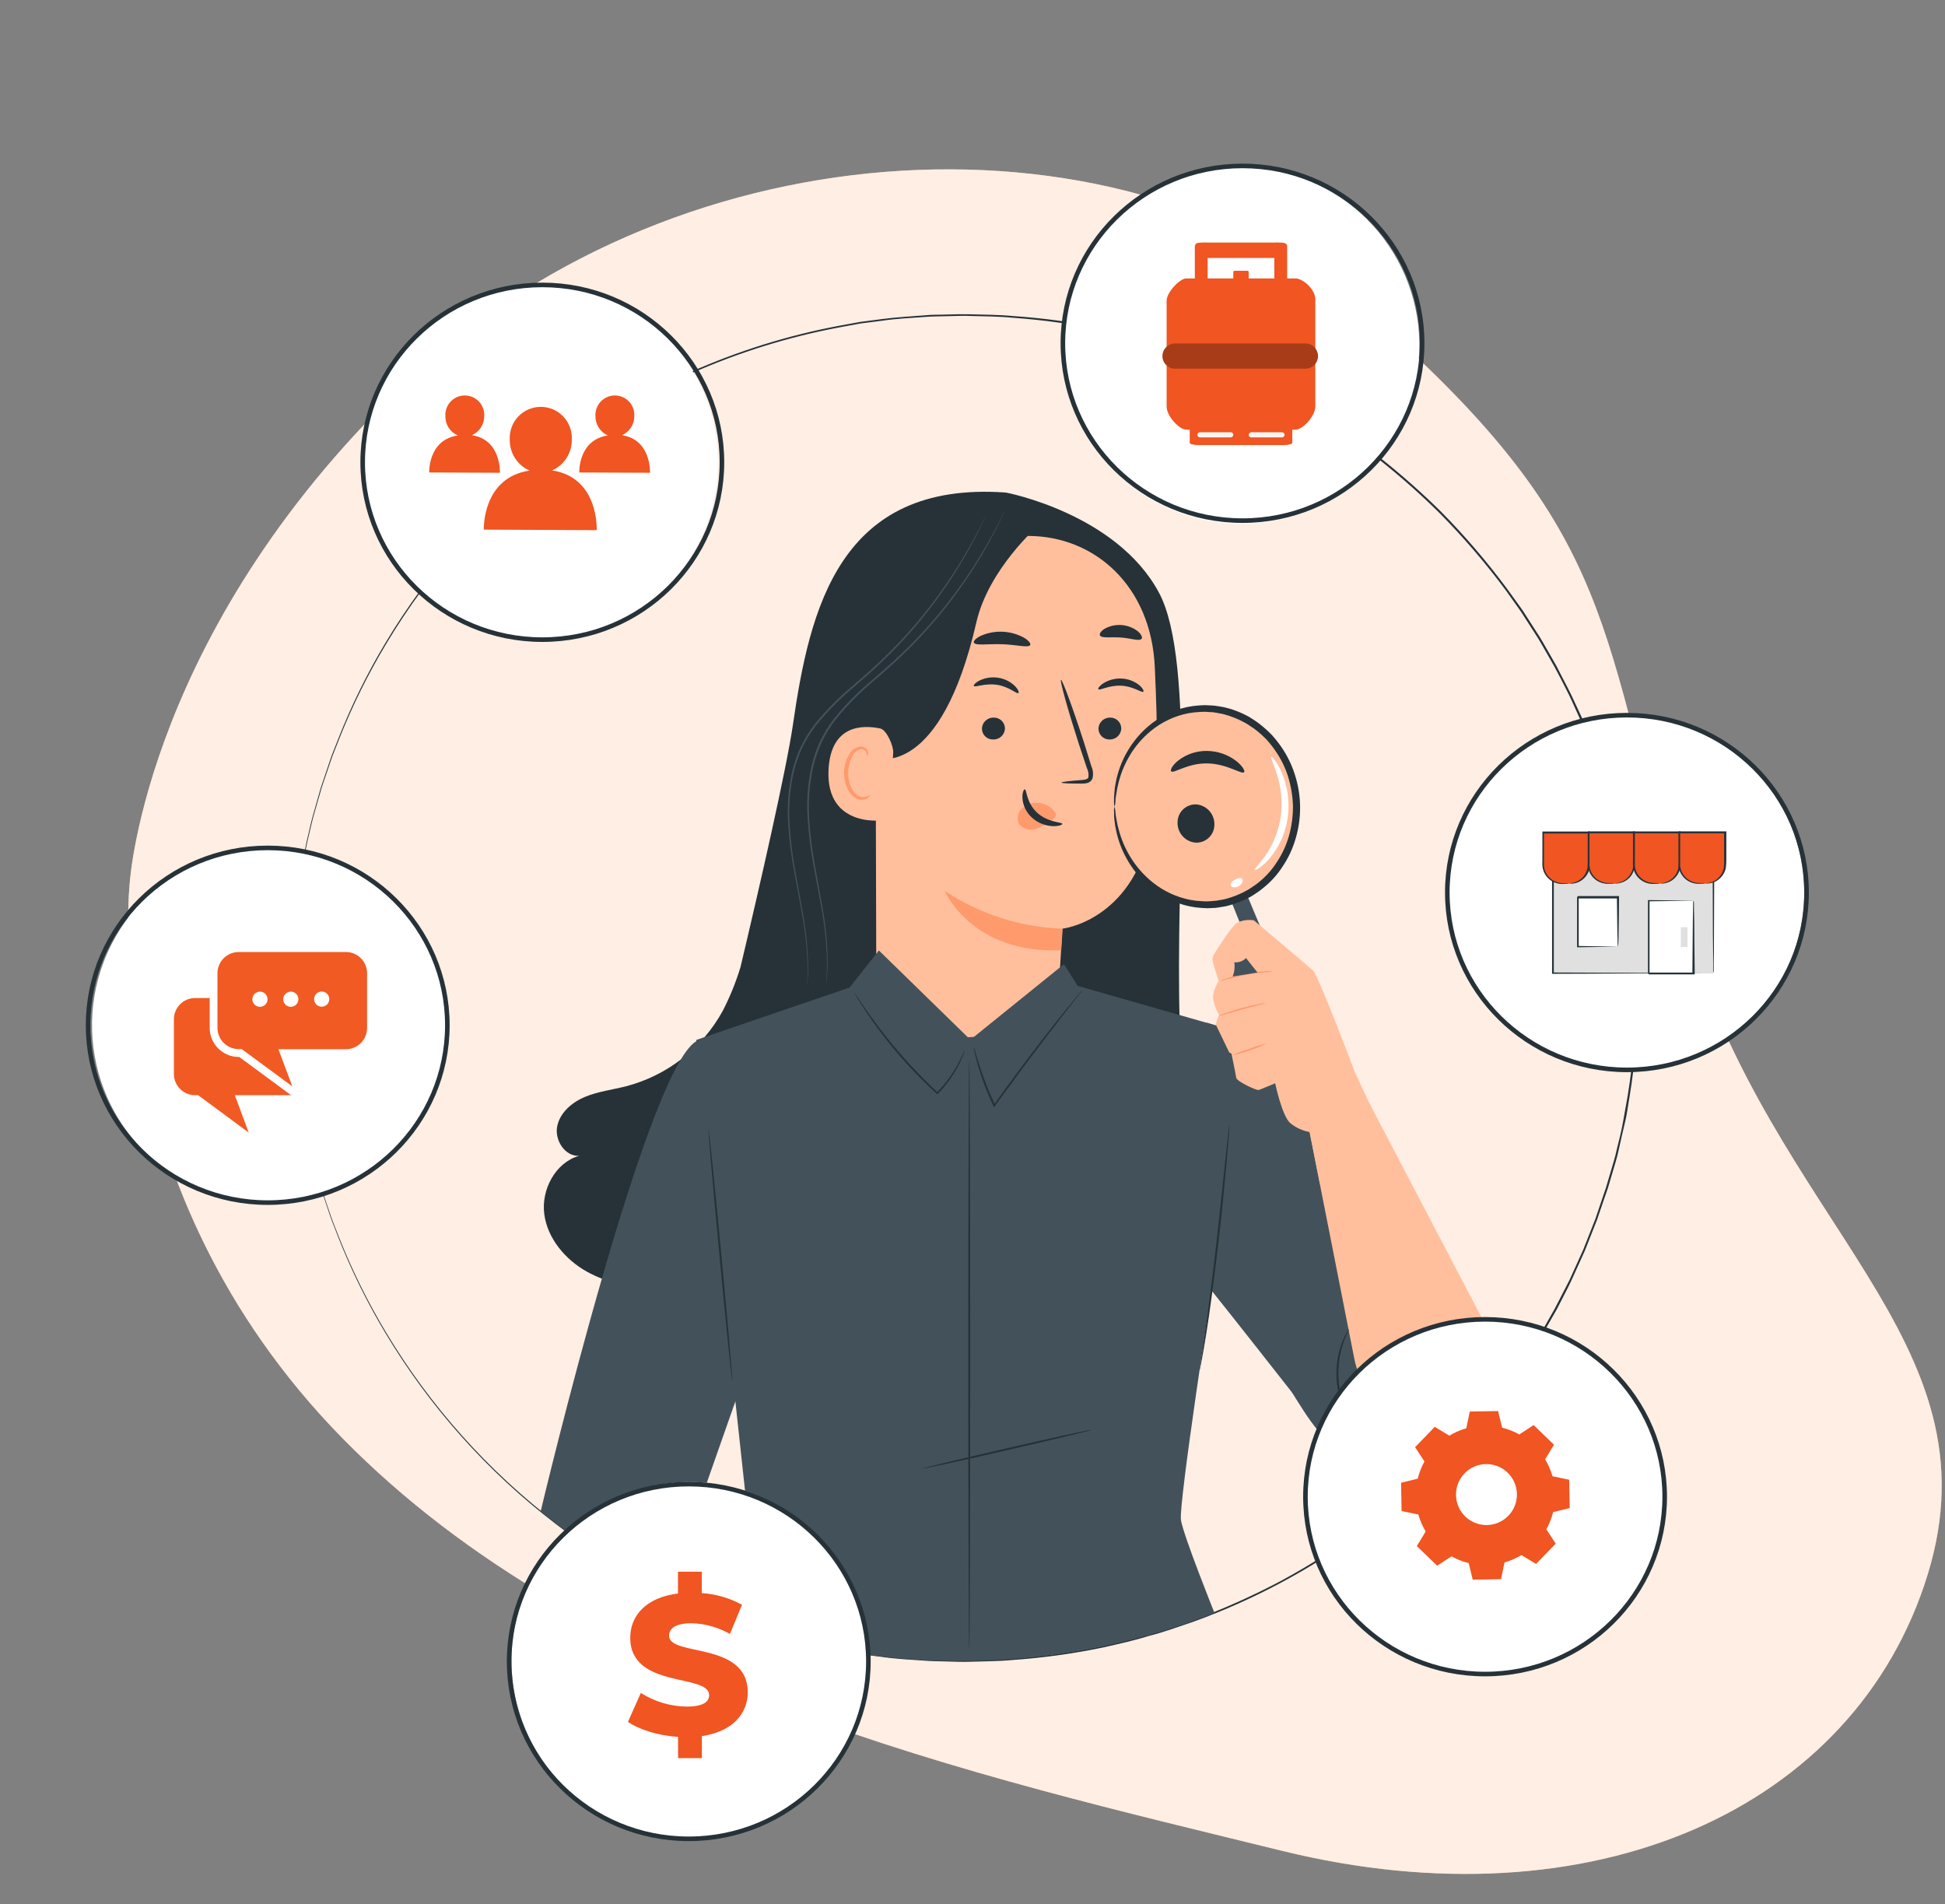 <svg width="425" height="416" viewBox="0 0 425 416" fill="none" xmlns="http://www.w3.org/2000/svg">
<rect x="0" y="0" width="425" height="416" fill="#808080" stroke="none"/>
<path d="M28.364 192.767C28.364 192.767 20.772 259.197 74.889 314.285C129.007 369.372 212.706 387.815 280.222 404.389C347.738 420.963 405.345 395.496 421.208 344.021C437.07 292.545 387.321 267.543 368.162 202.175C349.002 136.808 354.479 117.468 300.279 69.547C246.079 21.626 149.165 27.356 90.55 81.895C31.936 136.434 28.364 192.767 28.364 192.767Z" fill="#FFC5A3"/>
<path opacity="0.7" d="M28.364 192.767C28.364 192.767 20.772 259.197 74.889 314.285C129.007 369.372 212.706 387.815 280.222 404.389C347.738 420.963 405.345 395.496 421.208 344.021C437.07 292.545 387.321 267.543 368.162 202.175C349.002 136.808 354.479 117.468 300.279 69.547C246.079 21.626 149.165 27.356 90.55 81.895C31.936 136.434 28.364 192.767 28.364 192.767Z" fill="white"/>
<path d="M63.568 215.855C63.568 215.855 63.568 215.023 63.651 213.467C63.651 212.676 63.701 211.695 63.735 210.53C63.768 209.365 63.793 208.034 63.943 206.47C64.092 204.906 64.192 203.225 64.342 201.328C64.492 199.431 64.833 197.384 65.107 195.155C65.848 190.03 66.845 184.946 68.094 179.921C68.41 178.498 68.885 177.067 69.284 175.578L69.933 173.331L70.257 172.183L70.64 171.035L72.246 166.317C72.504 165.485 72.82 164.712 73.144 163.905C73.469 163.098 73.785 162.241 74.11 161.45C76.95 154.277 80.372 147.348 84.343 140.733C94.022 124.567 106.689 110.391 121.667 98.959C139.862 85.106 161.047 75.703 183.526 71.503L188.077 70.671L192.703 70.08C195.79 69.614 198.935 69.481 202.096 69.248C203.677 69.106 205.274 69.14 206.872 69.082L209.268 69.023C210.1 69.023 210.874 68.973 211.681 69.023C214.901 69.123 218.146 69.106 221.407 69.431C228.023 69.903 234.6 70.823 241.092 72.185C244.37 72.942 247.682 73.649 250.943 74.681C254.271 75.513 257.458 76.719 260.736 77.809C274.033 82.643 286.564 89.368 297.943 97.777C303.786 102.153 309.323 106.924 314.516 112.054C319.743 117.342 324.592 122.992 329.026 128.961L332.296 133.562L335.366 138.329C336.423 139.901 337.305 141.59 338.27 143.221L339.692 145.717L341.007 148.213L342.313 150.767C342.754 151.599 343.145 152.473 343.561 153.355L345.932 158.605C346.637 160.391 347.347 162.182 348.062 163.979L348.595 165.327L349.061 166.7L349.993 169.471L350.916 172.225L351.748 175.028L352.58 177.832L352.971 179.247L353.304 180.669C353.737 182.572 354.175 184.477 354.618 186.385C354.957 188.315 355.301 190.257 355.65 192.209C358.207 207.866 358.207 223.835 355.65 239.492C355.301 241.43 354.96 243.361 354.61 245.316C354.261 247.271 353.778 249.135 353.304 251.032L352.971 252.463C352.855 252.937 352.713 253.403 352.58 253.869L351.748 256.681L350.916 259.485L349.993 262.205L349.061 264.959L348.595 266.332L348.062 267.68L345.941 273.063L343.561 278.313L342.97 279.619L342.313 280.9L341.007 283.446L339.692 285.992L338.27 288.488C337.305 290.152 336.431 291.816 335.366 293.38C334.301 294.945 333.319 296.559 332.304 298.148L329.026 302.749C324.595 308.73 319.746 314.391 314.516 319.688C309.321 324.817 303.784 329.587 297.943 333.965C292.181 338.202 286.132 342.033 279.838 345.43C273.659 348.705 267.265 351.559 260.702 353.975C257.424 355.065 254.204 356.246 250.901 357.103C247.648 358.11 244.329 358.809 241.059 359.599C234.564 360.958 227.984 361.875 221.365 362.345C218.112 362.669 214.859 362.653 211.639 362.753C210.807 362.794 210.034 362.753 209.226 362.753L206.83 362.694C205.233 362.636 203.635 362.694 202.055 362.528C198.893 362.262 195.748 362.129 192.661 361.696L188.035 361.105L183.484 360.273C161.005 356.073 139.82 346.67 121.625 332.817C106.649 321.38 93.983 307.201 84.302 291.034C80.338 284.42 76.918 277.494 74.076 270.326L73.111 267.871C72.787 267.039 72.471 266.266 72.213 265.45L70.607 260.741C70.482 260.35 70.349 259.967 70.224 259.593C70.099 259.219 70 258.827 69.891 258.445C69.675 257.688 69.467 256.931 69.251 256.19C68.851 254.709 68.377 253.278 68.061 251.847C66.812 246.825 65.815 241.743 65.074 236.621C64.8 234.392 64.5 232.337 64.309 230.448C64.117 228.559 64.026 226.837 63.909 225.306C63.793 223.775 63.726 222.419 63.701 221.246C63.676 220.073 63.643 219.099 63.618 218.309C63.568 216.737 63.535 215.93 63.535 215.93C63.535 215.93 63.535 216.762 63.535 218.309C63.535 219.099 63.577 220.081 63.602 221.246C63.626 222.411 63.643 223.742 63.785 225.306C63.926 226.87 64.026 228.559 64.167 230.456C64.309 232.353 64.65 234.4 64.916 236.638C65.667 241.745 66.678 246.81 67.945 251.814C68.261 253.245 68.727 254.676 69.134 256.165C69.342 256.906 69.55 257.663 69.767 258.42L70.091 259.576C70.224 259.951 70.349 260.333 70.482 260.716L72.055 265.409C72.312 266.241 72.629 267.023 72.953 267.83C73.278 268.637 73.594 269.494 73.918 270.326C76.75 277.512 80.164 284.454 84.127 291.084C93.803 307.296 106.478 321.516 121.475 332.984C139.7 346.886 160.924 356.331 183.451 360.564L188.01 361.396L192.645 361.995C195.74 362.461 198.901 362.595 202.071 362.827C203.652 362.969 205.249 362.936 206.855 363.002L209.26 363.069C210.092 363.069 210.866 363.11 211.673 363.069C214.901 362.961 218.162 362.977 221.424 362.661C228.059 362.192 234.655 361.275 241.167 359.915C244.495 359.15 247.773 358.443 251.043 357.419C254.371 356.587 257.591 355.381 260.869 354.283C274.211 349.432 286.782 342.678 298.192 334.232C304.056 329.843 309.615 325.062 314.832 319.921C320.074 314.605 324.936 308.928 329.384 302.932C330.482 301.401 331.572 299.862 332.712 298.323L335.79 293.539C336.847 291.966 337.729 290.269 338.702 288.63L340.133 286.134L341.448 283.579L342.754 281.025L343.337 279.802L343.936 278.496L346.315 273.229C347.022 271.432 347.738 269.635 348.445 267.83L348.978 266.482L349.443 265.101L350.384 262.339L351.34 259.585L352.172 256.764L353.004 253.952C353.138 253.478 353.279 253.012 353.395 252.538L353.728 251.107C354.169 249.193 354.56 247.279 355.043 245.366C355.525 243.452 355.733 241.497 356.083 239.542C358.652 223.838 358.652 207.821 356.083 192.118C355.742 190.171 355.392 188.241 355.043 186.294C354.693 184.347 354.211 182.467 353.728 180.561L353.404 179.13L353.004 177.716L352.172 174.895L351.34 172.083L350.409 169.321L349.468 166.559L349.002 165.178L348.47 163.83C347.763 162.024 347.047 160.227 346.34 158.43C345.633 156.633 344.751 154.919 343.961 153.172C343.578 152.282 343.129 151.425 342.704 150.576L341.39 148.022L340.075 145.467L338.652 142.971C337.679 141.307 336.797 139.643 335.732 138.063L332.662 133.287L329.334 128.669C324.889 122.677 320.026 117.005 314.782 111.697C309.564 106.555 304.004 101.772 298.142 97.378C286.742 88.957 274.188 82.221 260.869 77.377C257.591 76.287 254.354 75.105 251.051 74.24C247.781 73.242 244.453 72.576 241.175 71.744C234.662 70.405 228.066 69.507 221.432 69.057C218.17 68.74 214.909 68.757 211.681 68.657C210.849 68.657 210.067 68.657 209.268 68.657L206.855 68.716C205.258 68.782 203.66 68.716 202.071 68.89C198.91 69.156 195.748 69.29 192.653 69.722L188.019 70.321L183.459 71.153C160.93 75.371 139.704 84.812 121.484 98.717C106.489 110.185 93.814 124.402 84.135 140.609C80.168 147.252 76.751 154.208 73.918 161.409C73.594 162.241 73.278 163.073 72.953 163.863C72.629 164.653 72.312 165.469 72.063 166.284C71.508 167.898 70.976 169.473 70.466 171.01C70.332 171.393 70.208 171.775 70.083 172.158L69.758 173.306C69.542 174.072 69.326 174.82 69.118 175.561C68.718 177.059 68.244 178.49 67.928 179.912C66.686 184.945 65.703 190.038 64.983 195.171C64.716 197.401 64.417 199.464 64.234 201.353C64.051 203.242 63.968 204.964 63.851 206.503C63.735 208.042 63.685 209.39 63.668 210.563C63.651 211.736 63.618 212.71 63.602 213.5C63.577 215.048 63.568 215.855 63.568 215.855Z" fill="#263238"/>
<path d="M126.542 252.529C123.464 252.696 121.151 249.118 121.75 246.09C122.349 243.061 125.012 240.815 127.865 239.633C130.719 238.452 133.831 238.094 136.818 237.329C141.268 236.162 145.434 234.101 149.061 231.272C152.689 228.443 155.702 224.904 157.917 220.872C159.504 217.796 160.808 214.583 161.811 211.27C166.012 193.574 171.795 168.273 173.251 158.413C176.928 132.963 183.418 105.007 219.793 107.611C219.793 107.611 243.979 112.163 253.256 129.51C261.418 144.76 256.709 190.753 257.79 223.883L249.861 228.659L248.63 228.734C247.713 232.124 246.234 235.335 244.254 238.235C237.015 248.561 227.156 256.856 216.473 263.562C194.841 277.115 169.049 284.511 143.665 281.965C138.307 281.425 132.849 280.418 128.19 277.805C123.531 275.193 119.637 270.609 118.93 265.275C118.222 259.942 121.359 253.977 126.542 252.529Z" fill="#263238"/>
<path d="M224.635 117.096L222.355 114.925L197.736 124.801C196.019 124.896 194.399 125.633 193.199 126.866C191.998 128.098 191.305 129.737 191.255 131.457L191.472 211.578C191.472 217.011 192.528 221.72 195.806 226.047L199.259 230.606C207.138 241.006 223.337 240.149 229.569 228.692C229.937 228.042 230.216 227.345 230.401 226.621C230.56 226.033 230.682 225.435 230.767 224.832C231.499 218.384 231.541 212.793 231.541 212.793C231.982 205.721 232.123 202.809 232.131 202.884C232.14 202.959 247.191 201.145 251.267 181.818C253.297 172.2 252.931 158.971 252.341 145.95C251.617 127.962 239.12 117.08 224.635 117.096Z" fill="#FFBF9D"/>
<path d="M219.593 159.17C219.567 159.822 219.287 160.438 218.813 160.886C218.339 161.333 217.708 161.578 217.056 161.566C216.734 161.581 216.412 161.53 216.111 161.417C215.809 161.304 215.533 161.132 215.3 160.909C215.067 160.687 214.881 160.42 214.754 160.124C214.626 159.828 214.56 159.509 214.56 159.187C214.584 158.534 214.863 157.916 215.337 157.466C215.812 157.017 216.444 156.771 217.097 156.782C217.42 156.769 217.741 156.821 218.043 156.935C218.345 157.048 218.62 157.222 218.854 157.445C219.087 157.668 219.272 157.936 219.399 158.232C219.526 158.529 219.592 158.848 219.593 159.17Z" fill="#263238"/>
<path d="M245.011 159.171C244.985 159.816 244.711 160.425 244.245 160.872C243.78 161.318 243.16 161.568 242.515 161.567C242.193 161.581 241.872 161.529 241.571 161.416C241.27 161.302 240.994 161.129 240.761 160.907C240.529 160.685 240.343 160.419 240.215 160.123C240.087 159.828 240.021 159.509 240.019 159.188C240.043 158.534 240.322 157.917 240.796 157.467C241.271 157.017 241.903 156.772 242.556 156.783C242.875 156.774 243.193 156.829 243.491 156.945C243.788 157.061 244.059 157.236 244.288 157.459C244.517 157.681 244.699 157.947 244.823 158.242C244.947 158.536 245.011 158.852 245.011 159.171Z" fill="#263238"/>
<path d="M249.828 151.125C249.504 151.441 247.682 149.944 244.994 149.811C242.307 149.678 240.26 150.934 240.002 150.584C239.869 150.435 240.21 149.861 241.1 149.278C242.305 148.53 243.712 148.172 245.127 148.255C246.528 148.319 247.872 148.829 248.963 149.711C249.737 150.385 249.986 150.992 249.828 151.125Z" fill="#263238"/>
<path d="M222.539 151.425C222.181 151.699 220.517 150.019 217.854 149.619C215.192 149.22 213.037 150.243 212.796 149.877C212.679 149.711 213.079 149.178 214.027 148.687C215.302 148.066 216.737 147.854 218.137 148.08C219.522 148.29 220.804 148.933 221.798 149.919C222.522 150.659 222.697 151.283 222.539 151.425Z" fill="#263238"/>
<path d="M231.932 170.985C231.932 170.827 233.596 170.627 236.341 170.419C237.032 170.378 237.689 170.278 237.831 169.812C237.921 169.107 237.796 168.39 237.473 167.757L235.701 162.424C233.255 154.836 231.541 148.613 231.823 148.513C232.106 148.413 234.361 154.487 236.815 162.075C237.398 163.947 237.964 165.727 238.479 167.433C238.869 168.286 238.945 169.249 238.696 170.153C238.584 170.39 238.42 170.598 238.215 170.761C238.01 170.924 237.77 171.038 237.514 171.093C237.129 171.179 236.735 171.215 236.341 171.202C233.629 171.21 231.932 171.135 231.932 170.985Z" fill="#263238"/>
<path d="M232.198 202.908C223 202.59 214.071 199.724 206.406 194.63C206.406 194.63 212.297 208.458 231.89 207.609L232.198 202.908Z" fill="#FF9A6C"/>
<path d="M230.467 177.408C229.988 176.739 229.347 176.203 228.603 175.851C227.859 175.498 227.037 175.342 226.216 175.395C225.62 175.417 225.035 175.56 224.496 175.815C223.957 176.069 223.475 176.43 223.079 176.876C222.697 177.306 222.455 177.843 222.388 178.414C222.321 178.986 222.432 179.564 222.705 180.071C223.112 180.576 223.66 180.948 224.28 181.139C224.899 181.331 225.562 181.332 226.183 181.144C227.478 180.76 228.683 180.121 229.727 179.264C230.049 179.065 230.331 178.809 230.559 178.507C230.666 178.363 230.728 178.19 230.737 178.011C230.746 177.832 230.701 177.654 230.609 177.5" fill="#FF9A6C"/>
<path d="M223.919 172.449C224.36 172.449 224.219 175.361 226.615 177.557C229.011 179.754 232.131 179.596 232.14 180.003C232.14 180.186 231.416 180.536 230.101 180.503C228.389 180.445 226.753 179.781 225.484 178.631C224.263 177.529 223.52 175.995 223.412 174.354C223.362 173.131 223.728 172.424 223.919 172.449Z" fill="#263238"/>
<path d="M225.109 140.925C224.735 141.607 222.131 140.85 218.953 140.75C215.774 140.65 213.129 141.116 212.796 140.4C212.663 140.059 213.203 139.452 214.335 138.903C215.826 138.253 217.445 137.951 219.069 138.02C220.694 138.09 222.282 138.528 223.712 139.302C224.785 139.934 225.276 140.608 225.109 140.925Z" fill="#263238"/>
<path d="M249.445 139.569C248.938 140.159 247.116 139.435 244.894 139.286C242.673 139.136 240.734 139.494 240.352 138.836C240.177 138.512 240.51 137.913 241.358 137.38C242.5 136.743 243.805 136.459 245.109 136.564C246.412 136.67 247.655 137.159 248.68 137.971C249.437 138.645 249.67 139.286 249.445 139.569Z" fill="#263238"/>
<path d="M191.779 165.677C191.779 165.677 205.549 169.962 213.345 135.966C216.016 124.318 226.79 114.925 226.79 114.925L222.422 113.61C222.422 113.61 195.257 121.265 194.8 121.606C194.342 121.947 187.944 135.658 187.944 135.658L191.779 165.677Z" fill="#263238"/>
<path d="M195.174 164.412C195.24 162.956 193.735 159.42 192.312 159.154C188.518 158.364 181.604 158.322 181.047 168.048C180.298 181.36 193.784 179.347 193.834 178.964C193.884 178.581 194.933 169.421 195.174 164.412Z" fill="#FFBF9D"/>
<path d="M190.057 173.706C190.007 173.656 189.816 173.856 189.416 174.014C188.853 174.215 188.233 174.191 187.686 173.947C186.313 173.356 185.256 171.06 185.331 168.664C185.359 167.523 185.643 166.402 186.163 165.386C186.313 164.981 186.558 164.618 186.879 164.328C187.199 164.039 187.584 163.831 188.002 163.722C188.273 163.667 188.554 163.708 188.797 163.839C189.04 163.97 189.23 164.181 189.333 164.437C189.491 164.82 189.392 165.078 189.458 165.103C189.525 165.128 189.758 164.895 189.683 164.346C189.622 164.023 189.455 163.73 189.208 163.514C188.856 163.219 188.402 163.073 187.944 163.106C187.399 163.188 186.884 163.408 186.447 163.744C186.01 164.08 185.666 164.522 185.448 165.028C184.815 166.144 184.467 167.398 184.433 168.681C184.366 171.36 185.598 173.947 187.486 174.613C187.837 174.736 188.212 174.779 188.582 174.738C188.952 174.698 189.308 174.576 189.624 174.38C190.016 174.022 190.107 173.731 190.057 173.706Z" fill="#FF9A6C"/>
<path d="M180.556 214.607C180.759 213.068 180.856 211.517 180.847 209.964C180.787 205.73 180.356 201.51 179.557 197.351C179.083 194.714 178.567 191.827 178.01 188.732C177.407 185.431 177.009 182.097 176.82 178.748C176.595 175.06 176.875 171.36 177.652 167.749C178.085 165.85 178.713 164.002 179.524 162.232C180.376 160.419 181.431 158.708 182.669 157.132C185.165 154.062 187.952 151.24 190.989 148.704C193.901 146.208 196.688 143.712 199.168 141.174C203.584 136.703 207.583 131.838 211.115 126.639C213.5 123.144 215.662 119.5 217.588 115.732C218.27 114.401 218.77 113.352 219.094 112.629C219.252 112.279 219.377 112.013 219.46 111.797C219.508 111.706 219.547 111.612 219.577 111.514C219.519 111.598 219.469 111.687 219.427 111.78C219.327 111.969 219.194 112.246 219.028 112.612C218.686 113.319 218.196 114.359 217.463 115.682C215.491 119.414 213.299 123.026 210.899 126.498C207.349 131.659 203.342 136.49 198.926 140.933C196.43 143.429 193.668 145.925 190.756 148.421C187.681 150.964 184.861 153.801 182.336 156.891C181.079 158.488 180.01 160.225 179.15 162.066C178.328 163.859 177.695 165.733 177.261 167.657C176.494 171.301 176.228 175.032 176.471 178.748C176.677 182.098 177.088 185.432 177.702 188.732C178.276 191.827 178.809 194.714 179.291 197.343C180.113 201.486 180.583 205.692 180.697 209.914C180.697 211.412 180.697 212.577 180.606 213.359L180.548 214.257C180.535 214.374 180.538 214.491 180.556 214.607Z" fill="#43525A"/>
<path d="M176.279 215.863C176.487 214.325 176.585 212.773 176.57 211.221C176.508 206.984 176.074 202.76 175.272 198.599C174.798 195.962 174.282 193.075 173.725 189.98C173.125 186.679 172.728 183.345 172.535 179.996C172.31 176.309 172.59 172.608 173.367 168.997C173.8 167.099 174.428 165.25 175.239 163.48C176.091 161.667 177.146 159.956 178.384 158.38C180.896 155.31 183.696 152.488 186.746 149.952C189.658 147.456 192.445 144.96 194.924 142.423C199.342 137.953 203.342 133.087 206.872 127.887C209.257 124.392 211.419 120.748 213.345 116.98C214.027 115.649 214.526 114.6 214.851 113.877L215.225 113.045C215.269 112.953 215.305 112.859 215.333 112.762L215.183 113.028C215.092 113.228 214.959 113.486 214.784 113.86C214.443 114.575 213.952 115.607 213.22 116.93C211.248 120.662 209.056 124.274 206.655 127.746C203.108 132.906 199.104 137.738 194.691 142.181C192.195 144.677 189.433 147.173 186.513 149.669C183.438 152.212 180.618 155.049 178.093 158.139C176.839 159.738 175.77 161.474 174.906 163.314C174.084 165.107 173.451 166.981 173.018 168.905C172.255 172.549 171.989 176.28 172.227 179.996C172.434 183.346 172.845 186.68 173.459 189.98C174.033 193.075 174.565 195.962 175.048 198.591C175.87 202.737 176.34 206.945 176.454 211.171C176.454 212.66 176.454 213.825 176.371 214.607C176.371 214.99 176.321 215.289 176.312 215.505C176.284 215.622 176.273 215.743 176.279 215.863Z" fill="#43525A"/>
<path d="M271.36 235.007C277.093 238.668 283.499 244.6 286.536 250.69C292.027 261.722 330.54 291.358 332.046 298.538C335.507 329.198 301.595 328.798 287.867 312.399C280.762 303.913 265.104 272.114 265.104 272.114L271.36 235.007Z" fill="#43525A"/>
<path d="M314.99 282.415C314.99 282.415 289.531 241.431 284.539 235.698C276.893 226.929 263.606 223.418 263.606 223.418L260.744 277.157C260.569 276.416 287.052 310.262 287.052 310.262C287.052 310.262 311.787 291.883 314.99 282.415Z" fill="#43525A"/>
<path d="M299.174 240.948L326.855 293.805C328.204 296.335 328.561 299.277 327.856 302.055C327.152 304.834 325.436 307.25 323.044 308.831L322.928 308.906C312.311 315.62 298.242 309.064 295.904 296.726L286.161 247.33L299.174 240.948Z" fill="#FFBF9D"/>
<path d="M272.242 194.955L290.005 237.37L285.962 239.068L268.739 196.178L272.242 194.955Z" fill="#43525A"/>
<path d="M243.613 177.878C242.651 166.057 250.741 155.753 261.683 154.863C272.624 153.974 282.273 162.835 283.235 174.655C284.196 186.476 276.106 196.78 265.165 197.67C254.223 198.56 244.574 189.699 243.613 177.878Z" fill="#FFBF9D"/>
<path d="M243.546 176.277C243.674 175.836 243.741 175.38 243.746 174.921C243.746 174.696 243.746 174.447 243.804 174.18C243.863 173.914 243.896 173.615 243.954 173.29C244.051 172.555 244.195 171.827 244.387 171.11C244.858 169.165 245.597 167.294 246.583 165.552C247.837 163.297 249.508 161.301 251.509 159.67C253.854 157.747 256.637 156.433 259.612 155.843C260.415 155.694 261.226 155.599 262.042 155.56C262.458 155.56 262.874 155.502 263.298 155.51L264.571 155.593C264.779 155.593 264.995 155.593 265.212 155.635L265.852 155.743C266.277 155.826 266.684 155.885 267.142 155.976C268.014 156.194 268.87 156.472 269.704 156.808C270.564 157.144 271.398 157.542 272.2 157.998C272.608 158.239 273.032 158.514 273.399 158.772C273.808 159.018 274.198 159.296 274.563 159.604C275.341 160.218 276.075 160.885 276.76 161.6C277.446 162.355 278.08 163.156 278.657 163.997C279.874 165.737 280.82 167.654 281.461 169.679C282.111 171.792 282.47 173.984 282.526 176.194C282.528 178.396 282.226 180.589 281.627 182.708C281.04 184.73 280.145 186.65 278.973 188.399C277.899 190.078 276.555 191.568 274.996 192.809C274.634 193.11 274.253 193.388 273.856 193.641C273.457 193.899 273.074 194.182 272.675 194.415C271.871 194.872 271.037 195.275 270.179 195.621C269.35 195.956 268.499 196.234 267.633 196.453C267.208 196.553 266.801 196.611 266.343 196.686L265.711 196.802C265.495 196.802 265.278 196.802 265.07 196.852L263.797 196.935C263.373 196.935 262.965 196.935 262.541 196.886C261.723 196.853 260.908 196.762 260.103 196.611C257.104 196.026 254.291 194.722 251.908 192.809C249.864 191.186 248.14 189.197 246.824 186.943C245.794 185.207 245.007 183.336 244.487 181.385C244.274 180.674 244.11 179.948 243.996 179.214C243.937 178.889 243.871 178.598 243.829 178.324L243.746 177.583C243.733 177.122 243.654 176.666 243.513 176.227C243.413 176.68 243.387 177.147 243.438 177.608C243.438 177.833 243.438 178.091 243.438 178.365C243.438 178.64 243.496 178.948 243.53 179.28C243.603 180.042 243.729 180.798 243.904 181.543C244.336 183.599 245.071 185.578 246.084 187.417C247.385 189.837 249.139 191.984 251.251 193.741C253.741 195.863 256.72 197.333 259.92 198.017C260.776 198.197 261.643 198.314 262.516 198.367C262.957 198.367 263.406 198.433 263.856 198.433L265.22 198.367C265.445 198.367 265.678 198.367 265.902 198.317L266.584 198.208C267.042 198.134 267.508 198.075 267.974 197.975C269.868 197.52 271.691 196.807 273.39 195.854C273.823 195.604 274.222 195.313 274.663 195.022C275.099 194.746 275.514 194.437 275.903 194.098C277.597 192.779 279.056 191.184 280.221 189.381C281.493 187.496 282.465 185.424 283.1 183.241C284.471 178.642 284.407 173.734 282.917 169.172C282.223 166.987 281.199 164.922 279.88 163.048C279.249 162.147 278.56 161.288 277.816 160.477C277.07 159.714 276.275 159 275.437 158.339C275.038 158.007 274.619 157.702 274.181 157.424C273.748 157.149 273.349 156.858 272.883 156.592C272.01 156.109 271.103 155.689 270.17 155.335C269.271 154.992 268.348 154.714 267.408 154.503C266.951 154.404 266.485 154.354 266.019 154.271L265.336 154.171C265.107 154.144 264.877 154.13 264.646 154.129L263.29 154.062C262.832 154.062 262.391 154.112 261.95 154.129C261.08 154.184 260.215 154.303 259.363 154.487C256.212 155.166 253.283 156.625 250.843 158.73C247.189 161.897 244.709 166.202 243.804 170.952C243.648 171.698 243.545 172.454 243.496 173.215C243.496 173.548 243.43 173.847 243.422 174.13C243.413 174.413 243.422 174.663 243.422 174.887C243.389 175.354 243.431 175.823 243.546 176.277Z" fill="#263238"/>
<path d="M257.308 179.621C257.26 180.723 257.636 181.801 258.359 182.633C259.082 183.466 260.096 183.99 261.193 184.098C261.724 184.13 262.255 184.055 262.755 183.876C263.256 183.697 263.714 183.418 264.103 183.056C264.493 182.694 264.804 182.257 265.019 181.771C265.234 181.285 265.347 180.76 265.353 180.229C265.399 179.128 265.022 178.051 264.3 177.219C263.577 176.387 262.564 175.862 261.468 175.753C260.937 175.72 260.406 175.795 259.906 175.974C259.405 176.153 258.947 176.432 258.558 176.794C258.168 177.156 257.857 177.593 257.642 178.079C257.427 178.565 257.314 179.09 257.308 179.621Z" fill="#263238"/>
<path d="M255.91 168.523C256.409 169.097 259.479 166.7 263.839 166.792C268.199 166.884 271.377 169.288 271.851 168.714C272.084 168.464 271.568 167.424 270.187 166.309C268.351 164.882 266.098 164.093 263.772 164.063C261.494 164.024 259.27 164.76 257.466 166.151C256.118 167.233 255.66 168.256 255.91 168.523Z" fill="#263238"/>
<path d="M274.239 190.021C274.339 190.187 275.703 189.505 277.351 187.633C279.515 185.082 280.909 181.969 281.369 178.656C281.846 175.282 281.386 171.842 280.038 168.713C278.99 166.359 277.892 165.236 277.742 165.385C277.592 165.535 278.308 166.858 279.031 169.163C279.985 172.145 280.269 175.301 279.863 178.406C279.414 181.454 278.276 184.359 276.535 186.901C275.179 188.814 274.089 189.813 274.239 190.021Z" fill="white"/>
<path d="M268.906 193.349C268.934 193.478 269.001 193.595 269.097 193.684C269.194 193.773 269.316 193.831 269.447 193.848C269.85 193.926 270.268 193.852 270.62 193.64C270.992 193.444 271.285 193.127 271.452 192.742C271.516 192.623 271.545 192.489 271.534 192.354C271.524 192.22 271.475 192.092 271.393 191.984C271.061 191.685 270.462 191.868 269.904 192.159C269.347 192.45 268.872 192.891 268.906 193.349Z" fill="white"/>
<path d="M296.087 234.342C296.087 234.342 288.1 213.176 286.935 212.078C285.771 210.979 273.981 201.078 273.981 201.078C272.749 200.879 271.486 201.053 270.354 201.578C269.197 202.252 266.385 206.694 265.262 208.517C265.111 208.763 265.011 209.037 264.966 209.323C264.922 209.608 264.935 209.9 265.004 210.181L266.285 214.341C266.285 214.341 264.746 216.762 265.112 218.501C265.369 219.644 265.796 220.744 266.377 221.762C265.592 223.277 265.402 225.031 265.844 226.679C266.443 228.224 267.601 229.486 269.089 230.215C269.089 230.215 270.004 234.625 270.121 235.457C270.237 236.289 274.58 238.269 275.029 238.144C275.479 238.019 278.64 236.671 278.64 236.671C278.64 236.671 280.105 243.777 281.935 245.382C283.158 246.377 284.611 247.047 286.162 247.329L288.425 258.653L302.46 247.937L296.087 234.342Z" fill="#FFBF9D"/>
<path d="M276.735 227.969C275.435 228.281 274.159 228.684 272.916 229.175C271.639 229.569 270.384 230.03 269.155 230.556C270.477 230.343 271.772 229.986 273.016 229.491C274.299 229.096 275.543 228.587 276.735 227.969Z" fill="#FF9A6C"/>
<path d="M276.627 219.133C276.096 219.146 275.569 219.219 275.054 219.349C274.089 219.541 272.766 219.84 271.327 220.231C269.888 220.622 268.59 221.063 267.666 221.388C267.156 221.54 266.665 221.75 266.202 222.012C266.722 221.922 267.235 221.789 267.733 221.612C268.673 221.338 269.971 220.955 271.41 220.556C272.849 220.156 274.156 219.823 275.096 219.582C275.62 219.485 276.133 219.334 276.627 219.133Z" fill="#FF9A6C"/>
<path d="M278.149 212.253C277.571 212.169 276.984 212.156 276.402 212.211C275.006 212.265 273.616 212.42 272.242 212.677C270.86 212.93 269.498 213.281 268.165 213.725C267.6 213.882 267.055 214.105 266.543 214.391C267.108 214.287 267.664 214.139 268.207 213.95C269.239 213.667 270.703 213.301 272.284 213.001C273.865 212.702 275.354 212.544 276.444 212.444C277.016 212.421 277.586 212.357 278.149 212.253Z" fill="#FF9A6C"/>
<path d="M269.363 213.342C269.742 212.354 269.86 211.286 269.705 210.239C270.175 210.287 270.65 210.229 271.095 210.069C271.54 209.909 271.943 209.652 272.275 209.315C273.016 210.247 274.006 211.537 274.771 212.469L269.363 213.342Z" fill="#43525A"/>
<path d="M269.156 231.097L265.045 279.811C265.045 279.811 257.491 328.657 258.048 332.11C258.606 335.563 265.378 352.403 265.378 352.403C236.142 364.225 192.295 368.843 153.258 351.313L163.117 328.641L152.135 227.212L191.863 213.642C191.863 213.642 194.259 228.118 213.295 226.513C232.331 224.907 231.99 214.399 231.99 214.399L265.761 224.058L269.156 231.097Z" fill="#43525A"/>
<path d="M118.139 330.205C118.139 330.205 142.425 227.969 153.158 227.137L161.212 304.679L146.019 347.943C135.653 342.56 126.135 336.736 118.139 330.205Z" fill="#43525A"/>
<path d="M154.814 246.655C154.689 246.655 155.754 258.994 157.193 274.186C158.632 289.378 159.88 301.692 160.005 301.684C160.13 301.675 159.057 289.345 157.626 274.145C156.195 258.944 154.93 246.639 154.814 246.655Z" fill="#263238"/>
<path d="M268.631 245.773C268.578 245.949 268.548 246.131 268.54 246.314C268.49 246.714 268.423 247.229 268.348 247.878C268.199 249.284 267.982 251.206 267.724 253.619C267.209 258.478 266.518 265.184 265.669 272.572C264.821 279.96 263.939 286.658 263.24 291.484C262.882 293.863 262.599 295.802 262.408 297.199L262.183 298.755C262.144 298.936 262.128 299.12 262.133 299.304C262.195 299.132 262.24 298.953 262.267 298.772C262.35 298.372 262.45 297.865 262.574 297.233C262.832 295.893 263.165 293.946 263.556 291.533C264.338 286.708 265.22 280.027 266.11 272.622C267.001 265.217 267.608 258.478 268.049 253.652C268.249 251.256 268.415 249.301 268.531 247.887C268.573 247.246 268.615 246.722 268.64 246.323C268.661 246.14 268.658 245.955 268.631 245.773Z" fill="#263238"/>
<path d="M236.375 216.853L232.489 210.646L212.039 227.17L192.046 207.659L185.672 215.721L209.875 241.655L236.375 216.853Z" fill="#43525A"/>
<path d="M212.713 228.609C212.746 228.946 212.804 229.28 212.887 229.608C213.029 230.248 213.245 231.188 213.569 232.353C214.471 235.536 215.634 238.639 217.047 241.63L217.189 241.938L217.388 241.663C219.052 239.417 220.816 236.946 222.738 234.358C226.482 229.308 229.952 224.799 232.481 221.537L235.476 217.685L236.308 216.628C236.491 216.379 236.583 216.246 236.566 216.237C236.446 216.336 236.337 216.448 236.241 216.57L235.409 217.577C234.669 218.459 233.604 219.748 232.306 221.354C229.719 224.557 226.208 229.05 222.455 234.1C220.533 236.688 218.736 239.167 217.13 241.43H217.472C216.048 238.472 214.844 235.413 213.869 232.278C213.511 231.122 213.253 230.198 213.037 229.566C212.955 229.239 212.846 228.919 212.713 228.609Z" fill="#263238"/>
<path d="M186.654 216.811C186.7 216.94 186.762 217.063 186.837 217.177L187.42 218.184C187.944 219.016 188.718 220.289 189.741 221.786C192.396 225.684 195.333 229.382 198.527 232.852C200.649 235.148 202.762 237.22 204.675 238.975L204.817 239.1L204.95 238.967C206.859 237.007 208.451 234.762 209.667 232.311C210.1 231.413 210.4 230.647 210.583 230.181C210.686 229.925 210.767 229.661 210.824 229.391C210.679 229.624 210.559 229.872 210.466 230.131C210.25 230.622 209.917 231.329 209.459 232.203C208.192 234.601 206.577 236.799 204.667 238.726H204.942C203.045 236.962 200.956 234.882 198.851 232.594C195.672 229.136 192.712 225.482 189.991 221.653C188.942 220.181 188.127 218.974 187.561 218.134L186.921 217.152C186.754 216.911 186.671 216.803 186.654 216.811Z" fill="#263238"/>
<path d="M211.789 360.498C211.906 360.498 212.005 331.661 212.005 296.101C212.005 260.541 211.906 231.704 211.789 231.704C211.673 231.704 211.573 260.533 211.573 296.101C211.573 331.669 211.673 360.498 211.789 360.498Z" fill="#263238"/>
<path d="M201.614 320.853C201.614 320.97 209.934 319.189 220.117 316.834C230.301 314.48 238.554 312.516 238.521 312.4C238.488 312.283 230.201 314.064 220.017 316.41C209.834 318.756 201.589 320.737 201.614 320.853Z" fill="#263238"/>
<path d="M296.603 312.458C296.678 312.408 295.771 311.401 294.806 309.537C294.226 308.445 293.75 307.3 293.383 306.118C292.477 303.22 292.226 300.156 292.651 297.149C292.814 295.924 293.092 294.718 293.483 293.546C294.157 291.541 294.856 290.41 294.781 290.368C294.574 290.601 294.4 290.861 294.265 291.142C294.072 291.45 293.902 291.773 293.758 292.107C293.543 292.542 293.354 292.989 293.192 293.447C292.749 294.625 292.429 295.846 292.235 297.091C292.013 298.619 291.958 300.168 292.069 301.708C292.213 303.248 292.52 304.768 292.984 306.243C293.378 307.44 293.894 308.595 294.523 309.687C294.76 310.108 295.019 310.516 295.297 310.91C295.498 311.201 295.717 311.479 295.954 311.742C296.362 312.233 296.578 312.483 296.603 312.458Z" fill="#263238"/>
<path d="M316.385 193.024C315.976 200.888 317.962 208.692 322.08 215.405C326.197 222.118 332.253 227.425 339.448 230.626C346.644 233.827 354.64 234.772 362.384 233.335C370.127 231.898 377.252 228.148 382.82 222.578C388.388 217.009 392.137 209.883 393.572 202.139C395.007 194.396 394.061 186.399 390.858 179.205C387.656 172.01 382.347 165.955 375.633 161.839C368.919 157.723 361.115 155.74 353.251 156.15C343.634 156.651 334.544 160.697 327.736 167.507C320.928 174.317 316.884 183.407 316.385 193.024Z" fill="white"/>
<path d="M394.75 195C394.75 216.398 377.18 233.75 355.5 233.75C333.82 233.75 316.25 216.398 316.25 195C316.25 173.602 333.82 156.25 355.5 156.25C377.18 156.25 394.75 173.602 394.75 195Z" stroke="#263238" strokeWidth="0.5"/>
<path d="M374.333 182.781H339.265V212.683H374.333V182.781Z" fill="#E0E0E0"/>
<path d="M374.333 212.684C374.333 212.684 374.333 212.485 374.333 212.118C374.333 211.752 374.333 211.195 374.333 210.513C374.333 209.09 374.333 207.035 374.283 204.431C374.283 199.198 374.234 191.751 374.192 182.799L374.375 182.982H339.314C339.38 182.906 339.449 182.834 339.522 182.766V190.761C339.522 193.385 339.522 195.953 339.522 198.465C339.522 203.457 339.522 208.241 339.522 212.659L339.331 212.468L364.641 212.568L371.821 212.618H373.726H374.4H374.25H373.776H371.904L364.765 212.668L339.331 212.759H339.14V212.568C339.14 208.15 339.14 203.416 339.14 198.374C339.14 195.861 339.14 193.293 339.14 190.67V182.79C338.948 182.982 339.406 182.524 339.364 182.574H374.425H374.608V182.757C374.566 191.776 374.533 199.264 374.516 204.522C374.516 207.11 374.516 209.148 374.466 210.563C374.466 211.234 374.466 211.758 374.466 212.135C374.35 212.518 374.333 212.684 374.333 212.684Z" fill="#263238"/>
<path d="M342.892 193.024H341.336C340.215 193.024 339.14 192.579 338.348 191.786C337.555 190.993 337.11 189.918 337.11 188.797V181.858H347.094V188.797C347.094 189.914 346.652 190.985 345.865 191.777C345.078 192.569 344.009 193.017 342.892 193.024Z" fill="#F05522"/>
<path d="M342.892 193.023C342.892 192.982 343.258 193.023 343.882 192.832C344.764 192.592 345.546 192.076 346.112 191.359C346.497 190.849 346.759 190.257 346.877 189.629C346.953 188.871 346.972 188.109 346.936 187.349C346.936 185.685 346.936 183.863 346.936 181.899L347.144 182.107H337.16L337.368 181.899C337.368 184.063 337.368 186.059 337.368 187.923C337.368 188.372 337.368 188.83 337.368 189.229C337.408 189.629 337.503 190.021 337.651 190.394C337.923 191.05 338.361 191.624 338.924 192.058C339.752 192.692 340.777 193.013 341.819 192.965C342.2 192.958 342.582 192.983 342.959 193.04C342.582 193.097 342.2 193.122 341.819 193.115C340.731 193.221 339.642 192.925 338.757 192.283C338.14 191.824 337.654 191.21 337.351 190.502C337.182 190.102 337.072 189.678 337.027 189.246C336.985 188.797 337.027 188.364 337.027 187.906C337.027 186.068 337.027 184.046 337.027 181.883V181.675H347.46V181.883C347.46 183.846 347.46 185.677 347.46 187.332C347.486 188.113 347.453 188.895 347.36 189.67C347.216 190.341 346.917 190.968 346.486 191.501C345.883 192.263 345.033 192.79 344.082 192.99C343.833 193.042 343.579 193.07 343.325 193.073L342.892 193.023Z" fill="#263238"/>
<path d="M352.826 193.024H351.262C350.142 193.022 349.068 192.576 348.276 191.783C347.484 190.991 347.038 189.918 347.036 188.797V181.858H357.02V188.797C357.018 189.912 356.576 190.981 355.791 191.772C355.006 192.563 353.941 193.013 352.826 193.024Z" fill="#F05522"/>
<path d="M352.826 193.024C352.826 192.982 353.184 193.024 353.808 192.833C354.699 192.586 355.485 192.054 356.046 191.318C356.43 190.806 356.694 190.215 356.82 189.588C356.891 188.83 356.911 188.068 356.878 187.308C356.878 185.644 356.878 183.822 356.878 181.858L357.086 182.066H347.102L347.318 181.858C347.318 184.022 347.318 186.018 347.318 187.882C347.318 188.331 347.318 188.789 347.318 189.188C347.356 189.587 347.448 189.979 347.593 190.353C347.871 191.006 348.309 191.578 348.866 192.017C349.695 192.649 350.72 192.97 351.761 192.924C352.145 192.918 352.529 192.943 352.909 192.999C352.529 193.055 352.145 193.08 351.761 193.074C350.674 193.178 349.585 192.882 348.7 192.242C348.082 191.783 347.597 191.168 347.293 190.461C347.132 190.058 347.023 189.636 346.969 189.205C346.969 188.756 346.969 188.323 346.969 187.865C346.969 186.027 346.969 184.005 346.969 181.842V181.634H357.261V181.842C357.261 183.805 357.261 185.636 357.261 187.291C357.289 188.072 357.252 188.854 357.153 189.629C357.022 190.296 356.737 190.923 356.321 191.46C355.716 192.223 354.862 192.75 353.908 192.949C353.659 193.002 353.405 193.03 353.151 193.032C353.043 193.047 352.933 193.044 352.826 193.024Z" fill="#263238"/>
<path d="M362.752 193.024H361.196C360.075 193.024 359 192.579 358.208 191.786C357.415 190.993 356.97 189.918 356.97 188.797V181.858H366.954V188.797C366.954 189.914 366.512 190.985 365.725 191.777C364.937 192.569 363.869 193.017 362.752 193.024Z" fill="#F05522"/>
<path d="M362.752 193.024C362.752 192.982 363.11 193.024 363.742 192.832C364.632 192.583 365.418 192.052 365.98 191.318C366.365 190.808 366.627 190.216 366.746 189.588C366.821 188.83 366.84 188.068 366.804 187.308C366.804 185.644 366.804 183.822 366.804 181.858L367.012 182.066H357.028L357.236 181.858C357.236 184.022 357.236 186.018 357.236 187.882C357.236 188.331 357.236 188.789 357.236 189.188C357.273 189.587 357.365 189.979 357.51 190.353C357.788 191.008 358.229 191.581 358.792 192.017C359.617 192.65 360.64 192.971 361.679 192.924C362.038 192.929 362.397 192.963 362.752 193.024C362.372 193.081 361.988 193.106 361.604 193.099C360.677 193.192 359.746 192.988 358.942 192.517C358.139 192.046 357.507 191.332 357.136 190.478C356.973 190.076 356.867 189.653 356.82 189.222C356.778 188.772 356.82 188.34 356.82 187.882C356.82 186.043 356.82 184.022 356.82 181.858V181.65H367.253V181.858C367.253 183.822 367.253 185.652 367.253 187.308C367.279 188.089 367.246 188.87 367.153 189.646C367.01 190.316 366.71 190.943 366.28 191.476C365.677 192.238 364.826 192.765 363.875 192.966C363.626 193.018 363.372 193.046 363.118 193.049L362.752 193.024Z" fill="#263238"/>
<path d="M372.686 193.024H371.122C370.002 193.022 368.928 192.576 368.136 191.783C367.344 190.991 366.898 189.918 366.896 188.797V181.858H376.88V188.797C376.877 189.912 376.436 190.981 375.651 191.772C374.866 192.563 373.801 193.013 372.686 193.024Z" fill="#F05522"/>
<path d="M372.686 193.024C372.686 192.982 373.044 193.024 373.668 192.833C374.425 192.63 375.109 192.218 375.641 191.644C376.174 191.07 376.534 190.357 376.68 189.588C376.752 188.83 376.769 188.068 376.73 187.308C376.73 185.644 376.73 183.822 376.73 181.858L376.938 182.066H366.912L367.128 181.858C367.128 184.022 367.128 186.018 367.128 187.882C367.128 188.331 367.128 188.789 367.128 189.188C367.172 189.587 367.268 189.979 367.411 190.353C367.689 191.006 368.127 191.578 368.684 192.017C369.513 192.65 370.538 192.971 371.58 192.924C371.964 192.918 372.348 192.943 372.728 192.999C372.348 193.055 371.964 193.08 371.58 193.074C370.492 193.178 369.403 192.882 368.518 192.242C367.9 191.783 367.415 191.168 367.112 190.461C366.946 190.059 366.837 189.637 366.787 189.205C366.787 188.756 366.787 188.323 366.787 187.865C366.787 186.027 366.787 184.005 366.787 181.842V181.634H377.221V181.842C377.221 183.805 377.221 185.636 377.221 187.291C377.244 188.072 377.208 188.854 377.112 189.629C376.973 190.301 376.673 190.929 376.239 191.46C375.636 192.222 374.785 192.749 373.834 192.949C373.585 193.002 373.332 193.03 373.077 193.032C372.948 193.055 372.815 193.052 372.686 193.024Z" fill="#263238"/>
<path d="M370.099 196.817H360.314V212.692H370.099V196.817Z" fill="white"/>
<path d="M370.099 196.818C370.138 197.191 370.155 197.566 370.149 197.941C370.149 198.773 370.149 199.838 370.207 201.194C370.207 204.064 370.265 208.041 370.307 212.684V212.884H370.099H360.323C360.364 212.934 359.907 212.476 360.098 212.667V211.561C360.098 211.195 360.098 210.82 360.098 210.454V208.274C360.098 206.835 360.098 205.446 360.098 204.114C360.098 201.444 360.098 198.989 360.098 196.826V196.651H360.273L367.461 196.743H369.4C369.617 196.737 369.834 196.75 370.049 196.784C369.81 196.798 369.572 196.798 369.333 196.784L367.353 196.826L360.273 196.918L360.439 196.751C360.439 198.914 360.439 201.369 360.439 204.04C360.439 205.379 360.439 206.768 360.439 208.2V210.496C360.439 210.862 360.439 211.236 360.439 211.602V212.709L360.223 212.493H369.999L369.799 212.692C369.841 208.1 369.874 204.173 369.899 201.327C369.899 199.963 369.941 198.831 369.957 197.999C369.957 197.65 369.957 197.359 369.957 197.109C369.957 196.859 370.099 196.826 370.099 196.818Z" fill="#263238"/>
<path d="M353.509 196.11H344.748V206.901H353.509V196.11Z" fill="white"/>
<path d="M353.509 206.901C353.472 206.625 353.455 206.347 353.459 206.069C353.459 205.495 353.459 204.746 353.409 203.839C353.409 201.942 353.325 199.272 353.309 196.102L353.5 196.293H344.748L344.964 196.077V197.549C344.964 198.04 344.964 198.523 344.964 199.005V201.801C344.964 203.615 344.964 205.312 344.964 206.86L344.789 206.676L351.087 206.776H352.885C353.107 206.775 353.329 206.788 353.55 206.818C353.354 206.837 353.156 206.837 352.959 206.818L351.204 206.868C349.681 206.868 347.468 206.934 344.789 206.959H344.606V206.776C344.606 205.229 344.606 203.532 344.606 201.718C344.606 200.811 344.606 199.879 344.606 198.922V195.994C344.406 196.185 344.864 195.727 344.822 195.777H353.575H353.775V195.969C353.775 199.222 353.708 201.942 353.675 203.831C353.675 204.721 353.675 205.495 353.625 206.019C353.606 206.315 353.567 206.61 353.509 206.901Z" fill="#263238"/>
<path d="M368.734 202.583H367.278V206.909H368.734V202.583Z" fill="#E0E0E0"/>
<path d="M122.762 139.711C144.104 137.031 159.231 117.556 156.55 96.215C153.869 74.874 134.395 59.746 113.054 62.427C91.712 65.108 76.585 84.582 79.266 105.923C81.947 127.265 101.421 142.392 122.762 139.711Z" fill="white"/>
<path d="M157.75 101C157.75 122.398 140.18 139.75 118.5 139.75C96.82 139.75 79.25 122.398 79.25 101C79.25 79.602 96.82 62.25 118.5 62.25C140.18 62.25 157.75 79.602 157.75 101Z" stroke="#263238" strokeWidth="0.5"/>
<path d="M120.64 102.776C121.928 102.207 123.021 101.274 123.785 100.091C124.549 98.908 124.951 97.528 124.941 96.12C125.001 95.196 124.872 94.269 124.56 93.397C124.249 92.525 123.762 91.726 123.13 91.049C122.498 90.372 121.734 89.831 120.886 89.46C120.037 89.089 119.122 88.896 118.196 88.892C117.27 88.888 116.352 89.073 115.501 89.437C114.649 89.8 113.881 90.335 113.243 91.006C112.605 91.678 112.112 92.473 111.793 93.342C111.474 94.212 111.336 95.137 111.388 96.062C111.364 97.487 111.76 98.887 112.529 100.088C113.297 101.288 114.402 102.235 115.706 102.81C105.281 104.382 105.722 115.714 105.722 115.714L130.383 115.83C130.383 115.83 130.948 104.332 120.64 102.776Z" fill="#F05522"/>
<path d="M135.907 95.081C136.714 94.726 137.399 94.144 137.878 93.404C138.357 92.665 138.609 91.802 138.603 90.921C138.639 90.341 138.556 89.76 138.359 89.214C138.163 88.668 137.856 88.167 137.458 87.744C137.061 87.321 136.581 86.984 136.048 86.753C135.515 86.522 134.94 86.403 134.36 86.403C133.779 86.403 133.204 86.522 132.671 86.753C132.138 86.984 131.658 87.321 131.261 87.744C130.863 88.167 130.556 88.668 130.36 89.214C130.163 89.76 130.08 90.341 130.116 90.921C130.098 91.813 130.346 92.69 130.827 93.441C131.309 94.192 132.002 94.783 132.82 95.139C126.289 96.129 126.58 103.226 126.58 103.226L142.031 103.293C142.031 103.293 142.38 96.062 135.907 95.081Z" fill="#F05522"/>
<path d="M103.11 95.081C103.916 94.726 104.601 94.144 105.081 93.404C105.56 92.665 105.812 91.802 105.805 90.921C105.842 90.341 105.759 89.76 105.562 89.214C105.365 88.668 105.059 88.167 104.661 87.744C104.264 87.321 103.783 86.984 103.251 86.753C102.718 86.522 102.143 86.403 101.562 86.403C100.982 86.403 100.407 86.522 99.874 86.753C99.341 86.984 98.861 87.321 98.463 87.744C98.066 88.167 97.759 88.668 97.562 89.214C97.366 89.76 97.283 90.341 97.319 90.921C97.301 91.813 97.549 92.69 98.03 93.441C98.511 94.192 99.205 94.783 100.023 95.139C93.492 96.129 93.791 103.226 93.791 103.226L109.233 103.293C109.233 103.293 109.583 96.062 103.11 95.081Z" fill="#F05522"/>
<path d="M309.054 84.626C314.097 63.717 301.235 42.678 280.325 37.634C259.416 32.591 238.377 45.454 233.334 66.363C228.29 87.273 241.153 108.312 262.062 113.355C282.972 118.398 304.011 105.536 309.054 84.626Z" fill="white"/>
<path d="M310.75 75C310.75 96.398 293.18 113.75 271.5 113.75C249.82 113.75 232.25 96.398 232.25 75C232.25 53.602 249.82 36.25 271.5 36.25C293.18 36.25 310.75 53.602 310.75 75Z" stroke="#263238" strokeWidth="0.5"/>
<path d="M285.675 324.714C285.26 332.579 287.24 340.385 291.352 347.102C295.465 353.82 301.518 359.132 308.712 362.339C315.906 365.545 323.903 366.495 331.648 365.063C339.393 363.631 346.522 359.884 352.094 354.318C357.666 348.751 361.419 341.625 362.858 333.882C364.297 326.138 363.354 318.14 360.154 310.943C356.954 303.746 351.647 297.689 344.933 293.57C338.22 289.451 330.415 287.465 322.55 287.873C312.938 288.373 303.852 292.414 297.043 299.217C290.234 306.02 286.185 315.102 285.675 324.714Z" fill="white"/>
<path d="M363.75 327C363.75 348.398 346.18 365.75 324.5 365.75C302.82 365.75 285.25 348.398 285.25 327C285.25 305.602 302.82 288.25 324.5 288.25C346.18 288.25 363.75 305.602 363.75 327Z" stroke="#263238" strokeWidth="0.5"/>
<path d="M316.701 313.665C317.856 312.969 319.098 312.429 320.395 312.059L321.16 308.398L327.342 308.29L328.232 311.918C329.543 312.243 330.805 312.741 331.985 313.399L335.113 311.352L339.556 315.645L337.626 318.84C338.323 319.994 338.863 321.236 339.231 322.534L342.884 323.299L343 329.481L339.365 330.371C339.044 331.682 338.549 332.945 337.892 334.124L339.939 337.252L335.646 341.695L332.451 339.756C331.294 340.457 330.049 340.999 328.748 341.37L327.991 345.023L321.809 345.131L320.919 341.503C319.607 341.185 318.345 340.689 317.167 340.031L314.038 342.078L309.587 337.793L311.526 334.598C310.828 333.441 310.288 332.196 309.92 330.895L306.259 330.138L306.151 323.957L309.787 323.066C310.106 321.755 310.601 320.492 311.26 319.314L309.213 316.186L313.506 311.735L316.701 313.673V313.665ZM320.029 321.902C319.111 322.847 318.494 324.044 318.257 325.341C318.021 326.637 318.174 327.975 318.698 329.185C319.222 330.394 320.094 331.42 321.202 332.134C322.31 332.847 323.605 333.216 324.923 333.192C326.241 333.169 327.522 332.755 328.604 332.003C329.686 331.25 330.521 330.193 331.002 328.966C331.483 327.739 331.589 326.397 331.306 325.11C331.023 323.822 330.365 322.648 329.414 321.735C328.783 321.129 328.039 320.653 327.224 320.334C326.409 320.015 325.54 319.86 324.665 319.878C323.79 319.896 322.928 320.086 322.126 320.437C321.325 320.789 320.601 321.295 319.996 321.927L320.029 321.902Z" fill="#F05522"/>
<path d="M111.813 360.706C111.403 368.571 113.387 376.375 117.503 383.089C121.62 389.803 127.675 395.112 134.87 398.314C142.065 401.516 150.062 402.462 157.806 401.026C165.549 399.591 172.676 395.841 178.245 390.272C183.814 384.703 187.563 377.577 188.999 369.833C190.435 362.089 189.489 354.093 186.287 346.897C183.085 339.702 177.776 333.647 171.062 329.531C164.348 325.414 156.543 323.43 148.678 323.84C139.064 324.343 129.977 328.388 123.169 335.196C116.361 342.004 112.316 351.091 111.813 360.706Z" fill="white"/>
<path d="M153.363 379.309V384.118H148.163V379.484C143.836 379.184 139.718 377.928 137.214 376.197L140.026 369.874C143.013 371.774 146.47 372.808 150.01 372.861C153.562 372.861 154.952 371.863 154.952 370.365C154.952 365.564 137.713 369.067 137.713 357.81C137.713 353.043 141.132 349.016 148.146 348.151V343.392H153.346V348.067C156.429 348.263 159.432 349.135 162.14 350.622L159.495 356.986C156.928 355.528 154.042 354.725 151.091 354.649C147.497 354.649 146.199 355.863 146.199 357.378C146.199 362.012 163.388 358.542 163.388 369.716C163.405 374.334 160.119 378.319 153.363 379.309Z" fill="#F05522"/>
<path d="M94.628 239.877C103.387 220.232 94.562 197.206 74.917 188.447C55.272 179.688 32.246 188.513 23.487 208.158C14.728 227.803 23.553 250.829 43.199 259.588C62.844 268.347 85.87 259.522 94.628 239.877Z" fill="white"/>
<path d="M97.75 224C97.75 245.398 80.18 262.75 58.5 262.75C36.82 262.75 19.25 245.398 19.25 224C19.25 202.602 36.82 185.25 58.5 185.25C80.18 185.25 97.75 202.602 97.75 224Z" stroke="#263238" strokeWidth="0.5"/>
<path d="M42.648 218.051H45.822V224.579C45.822 226.263 46.49 227.877 47.68 229.067C48.87 230.257 50.485 230.926 52.168 230.926H52.279L63.607 239.279H51.311L54.349 247.449L43.299 239.279H42.633C41.405 239.279 40.228 238.792 39.36 237.925C38.491 237.058 38.002 235.881 38 234.654V222.676C38.001 222.067 38.122 221.464 38.356 220.901C38.591 220.339 38.933 219.829 39.365 219.399C39.797 218.97 40.309 218.63 40.873 218.398C41.436 218.167 42.039 218.049 42.648 218.051Z" fill="#F15A22"/>
<path d="M52.175 208H75.585C76.811 208 77.988 208.487 78.855 209.355C79.722 210.222 80.21 211.398 80.21 212.625V224.603C80.21 225.831 79.723 227.008 78.856 227.876C77.989 228.745 76.812 229.234 75.585 229.236H60.838L63.876 237.351L52.818 229.212H52.152C50.924 229.21 49.747 228.721 48.878 227.853C48.01 226.985 47.521 225.807 47.519 224.579V212.601C47.527 211.374 48.023 210.2 48.895 209.337C49.769 208.475 50.948 207.994 52.175 208Z" fill="#F15A22"/>
<path d="M70.294 219.947C69.379 219.947 68.636 219.204 68.636 218.289C68.636 217.373 69.379 216.631 70.294 216.631C71.21 216.631 71.952 217.373 71.952 218.289C71.952 219.204 71.21 219.947 70.294 219.947Z" fill="white"/>
<path d="M61.885 218.312C61.885 218.64 61.983 218.961 62.165 219.233C62.347 219.506 62.606 219.718 62.909 219.844C63.212 219.969 63.545 220.002 63.867 219.938C64.188 219.874 64.484 219.716 64.716 219.485C64.947 219.253 65.105 218.957 65.169 218.636C65.233 218.314 65.201 217.981 65.075 217.678C64.95 217.375 64.737 217.116 64.464 216.934C64.192 216.752 63.871 216.654 63.543 216.654C63.104 216.656 62.684 216.832 62.373 217.142C62.063 217.453 61.887 217.873 61.885 218.312Z" fill="white"/>
<path d="M55.142 218.312C55.142 218.64 55.24 218.961 55.422 219.234C55.605 219.507 55.864 219.719 56.168 219.845C56.471 219.97 56.805 220.002 57.127 219.938C57.449 219.873 57.744 219.714 57.975 219.482C58.207 219.249 58.364 218.953 58.427 218.631C58.49 218.309 58.456 217.975 58.33 217.672C58.203 217.369 57.989 217.111 57.716 216.93C57.442 216.749 57.121 216.653 56.792 216.654C56.354 216.656 55.934 216.832 55.625 217.143C55.316 217.453 55.142 217.874 55.142 218.312Z" fill="white"/>
<g clip-path="url(#clip0_58_808)">
<path d="M283.144 60.839H259.185C257.784 60.839 254.888 63.919 254.919 65.722V70.397V77.151V88.788C254.919 91.021 257.784 93.879 259.185 93.879H283.144C284.544 93.879 287.41 91.021 287.41 88.788V77.774V71.333V67.904V65.74C287.602 63.142 284.544 60.839 283.144 60.839Z" fill="#F05522"/>
<path d="M261.083 61.689V53.836C261.083 53.153 261.769 53.005 262.453 53.005H263.542C263.731 53.005 263.885 53.377 263.885 53.836V61.689C263.885 62.148 263.731 62.52 263.542 62.52H261.426C261.237 62.52 261.083 62.148 261.083 61.689Z" fill="#F05522"/>
<path d="M263.308 53H279.032C279.951 53 280.696 53.184 280.696 53.411V55.949C280.696 56.176 279.951 56.36 279.032 56.36H263.308C262.389 56.36 261.644 56.176 261.644 55.949V53.411C261.644 53.184 262.389 53 263.308 53Z" fill="#F05522"/>
<path d="M281.256 61.689V53.836C281.256 53.153 280.569 53.005 279.886 53.005H278.797C278.608 53.005 278.454 53.377 278.454 53.836V61.689C278.454 62.148 278.608 62.52 278.797 62.52H280.913C281.102 62.52 281.256 62.148 281.256 61.689Z" fill="#F05522"/>
<path d="M272.556 59.156H269.781C269.619 59.156 269.487 59.279 269.487 59.43V61.122C269.487 61.273 269.619 61.396 269.781 61.396H272.556C272.718 61.396 272.849 61.273 272.849 61.122V59.43C272.849 59.279 272.718 59.156 272.556 59.156Z" fill="#F05522"/>
<path d="M280.42 93.322H261.921C260.84 93.322 259.964 93.537 259.964 93.802V96.763C259.964 97.028 260.84 97.242 261.921 97.242H280.42C281.501 97.242 282.378 97.028 282.378 96.763V93.802C282.378 93.537 281.501 93.322 280.42 93.322Z" fill="#F05522"/>
<path d="M268.928 94.441H262.204C261.894 94.441 261.644 94.692 261.644 95.001C261.644 95.311 261.894 95.561 262.204 95.561H268.928C269.237 95.561 269.488 95.311 269.488 95.001C269.488 94.692 269.237 94.441 268.928 94.441Z" fill="#F5F5F5"/>
<path d="M280.135 94.441H273.411C273.101 94.441 272.85 94.692 272.85 95.001C272.85 95.311 273.101 95.561 273.411 95.561H280.135C280.444 95.561 280.695 95.311 280.695 95.001C280.695 94.692 280.444 94.441 280.135 94.441Z" fill="#F5F5F5"/>
<path d="M285.243 75.041H256.757C255.234 75.041 254 76.275 254 77.796C254 79.318 255.234 80.551 256.757 80.551H285.243C286.766 80.551 288 79.318 288 77.796C288 76.275 286.766 75.041 285.243 75.041Z" fill="#A83C18"/>
</g>
<path d="M189.75 363C189.75 384.398 172.18 401.75 150.5 401.75C128.82 401.75 111.25 384.398 111.25 363C111.25 341.602 128.82 324.25 150.5 324.25C172.18 324.25 189.75 341.602 189.75 363Z" stroke="#263238" strokeWidth="0.5"/>
<defs>
<clipPath id="clip0_58_808">
<rect width="34" height="45" fill="white" transform="translate(254 53)"/>
</clipPath>
</defs>
</svg>
